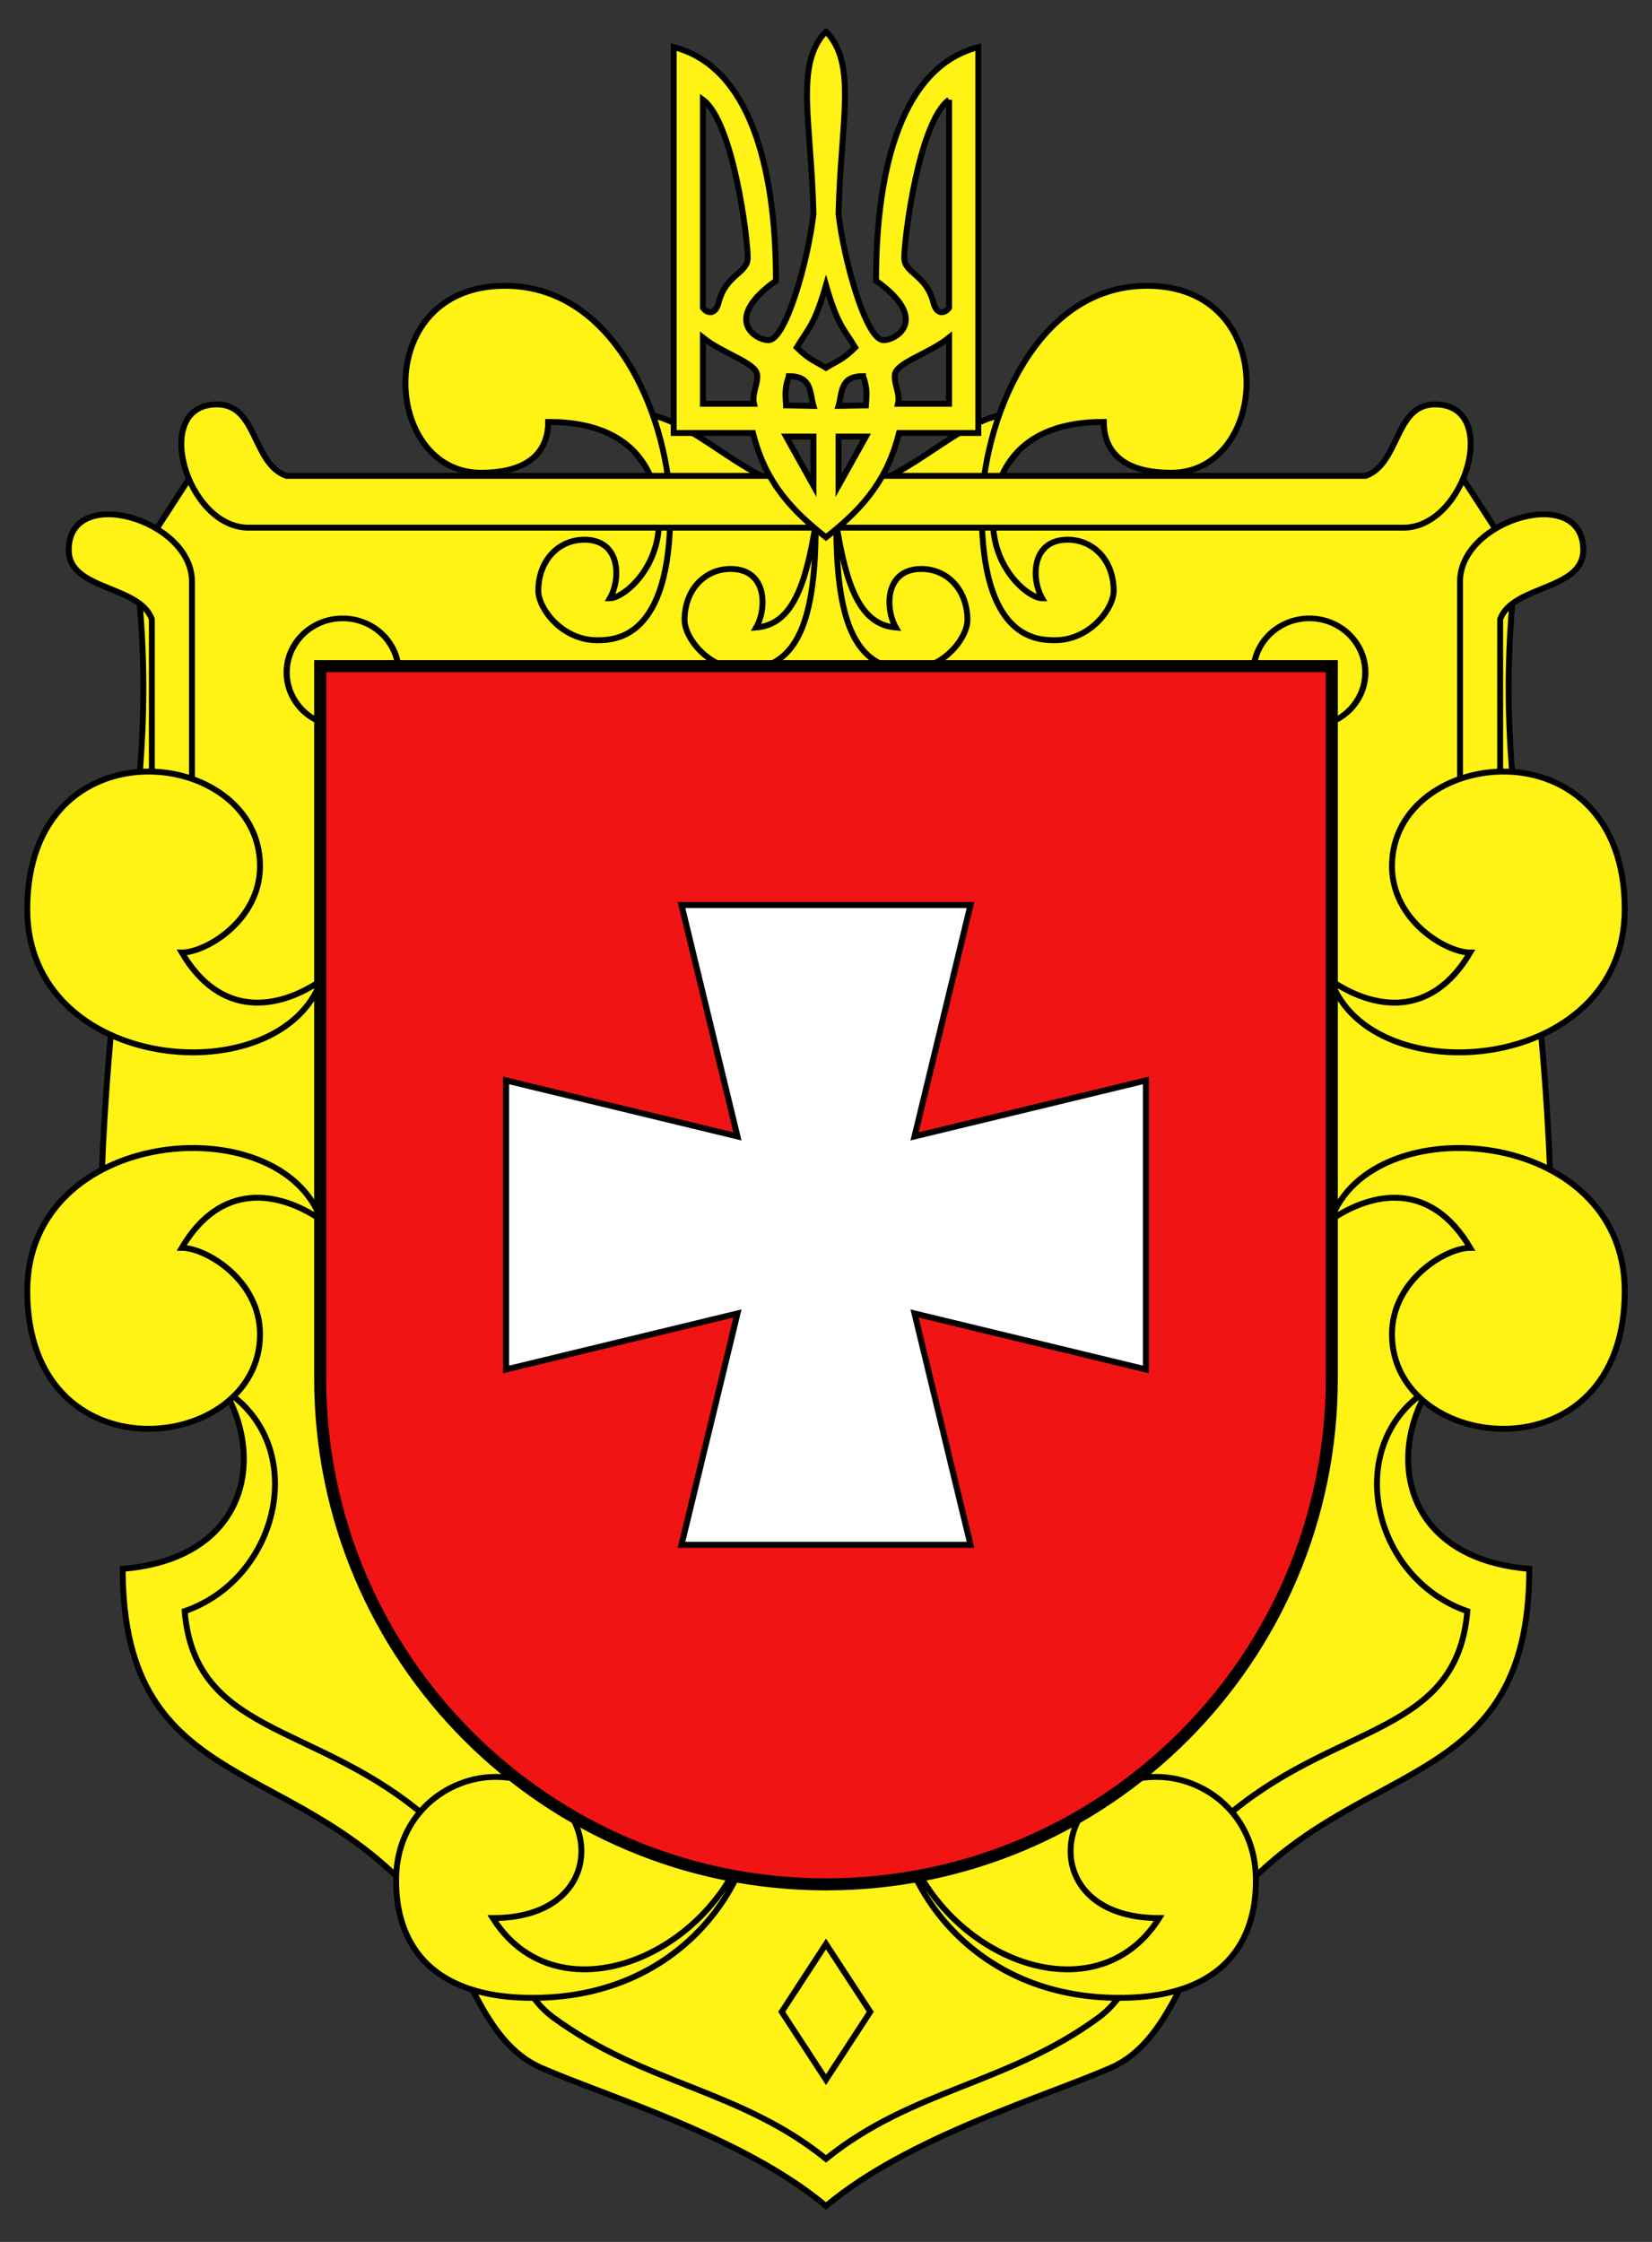 <?xml version="1.0" encoding="UTF-8" standalone="no"?>
<!-- Created with Inkscape (http://www.inkscape.org/) -->

<svg
   xmlns:dc="http://purl.org/dc/elements/1.1/"
   xmlns:cc="http://creativecommons.org/ns#"
   xmlns:rdf="http://www.w3.org/1999/02/22-rdf-syntax-ns#"
   xmlns:svg="http://www.w3.org/2000/svg"
   xmlns="http://www.w3.org/2000/svg"
   xmlns:xlink="http://www.w3.org/1999/xlink"
   version="1.1"
   width="560"
   height="760"
   viewBox="0 0 548.915 744.955"
   id="svg2">
  <rect x="0" y="0" width="548.915" height="744.955" fill="#333333" stroke="none"/>
  <defs
     id="defs10" />
  <path
     d="m 210.744,137.229 c -18.619,0 18.006,26.511 4.901,26.925 -78.416,2.476 -131.348,0.456 -149.757,-9.802 l -20.921,32.285 c 10.306,84.031 -12.587,114.014 -11.977,252.188 51.143,-1.731 72.547,77.149 7.78,82.49 0,76.605 59.416,61.151 101.022,113.275 13.492,16.903 18.202,43.829 38.014,52.502 21.999,9.631 67.604,23.131 94.651,45.947 27.047,-22.816 72.652,-36.317 94.651,-45.947 19.812,-8.673 24.521,-35.6 38.014,-52.502 41.607,-52.124 101.022,-36.67 101.022,-113.275 -64.767,-5.342 -43.362,-84.221 7.78,-82.49 C 516.535,300.651 493.642,270.668 503.948,186.637 l -20.921,-32.285 c -18.409,10.259 -71.341,12.278 -149.757,9.802 -13.105,-0.414 23.52,-26.925 4.901,-26.925 -20.595,0 -37.474,26.68 -63.713,26.68 -26.239,0 -43.119,-26.68 -63.713,-26.68 z"
     id="path3776"
     style="fill:#fff215;fill-opacity:1;stroke:#000000;stroke-width:1.96;stroke-linecap:butt;stroke-linejoin:miter;stroke-miterlimit:4;stroke-opacity:1;stroke-dasharray:none" />
  <path
     d="m 182.805,-145.08 a 17.461,18.324 0 1 1 -34.923,0 17.461,18.324 0 1 1 34.923,0 z"
     transform="matrix(1.065,0,0,0.98,258.972,365.616)"
     id="path3770"
     style="fill:#fff215;fill-opacity:1;stroke:#000000;stroke-width:1.919;stroke-linecap:butt;stroke-linejoin:round;stroke-miterlimit:4;stroke-opacity:1;stroke-dasharray:none;stroke-dashoffset:0" />
  <use
     transform="matrix(-1,0,0,1,548.915,-4.7000003e-7)"
     id="use3844"
     style="stroke-width:1.96;stroke-miterlimit:4;stroke-dasharray:none"
     x="0"
     y="0"
     width="340.131"
     height="398.943"
     xlink:href="#path3770" />
  <path
     d="m 326.188,169.772 c 0,-28.044 16.937,-74.802 54.939,-74.802 44.665,0 40.78,62.124 8.03,62.124 -18.081,0 -22.398,-8.894 -22.398,-16.904 -32.99,0 -36.822,22.362 -36.822,32.838 0,16.376 12.076,25.769 16.332,25.769 -3.614,-6.259 -3.743,-19.463 8.499,-19.463 8.432,0 15.284,6.775 15.284,16.999 0,5.73 -7.759,16.402 -19.521,16.402 -6.117,0 -24.342,-0.508 -24.342,-42.963 z"
     id="path3772"
     style="fill:#fff215;fill-opacity:1;stroke:#000000;stroke-width:1.96;stroke-linecap:butt;stroke-linejoin:miter;stroke-miterlimit:4;stroke-opacity:1;stroke-dasharray:none" />
  <path
     d="m 277.873,174.007 c 3.369,21.018 7.998,33.584 19.795,34.51 -3.614,-6.259 -3.743,-19.463 8.499,-19.463 8.432,0 15.284,6.775 15.284,16.999 0,5.73 -7.759,16.402 -19.521,16.402 -18.561,0 -24.057,-17.311 -24.057,-48.448 z"
     id="path3774"
     style="fill:none;stroke:#000000;stroke-width:1.96;stroke-linecap:butt;stroke-linejoin:miter;stroke-miterlimit:4;stroke-opacity:1;stroke-dasharray:none" />
  <path
     d="m 485.132,278.064 c 0,0 0,-82.278 0,-84.868 0,-20.659 40.94,-32.524 40.94,-10.459 0,13.525 -23.428,11.596 -27.612,23.01 l 1e-5,72.232 z"
     id="path3788"
     style="fill:#fff215;fill-opacity:1;stroke:#000000;stroke-width:1.96;stroke-linecap:butt;stroke-linejoin:miter;stroke-miterlimit:4;stroke-opacity:1;stroke-dasharray:none" />
  <use
     transform="matrix(-1,0,0,1,548.915,-4.7000003e-7)"
     id="use3834"
     style="stroke-width:1.96;stroke-miterlimit:4;stroke-dasharray:none"
     x="0"
     y="0"
     width="340.131"
     height="398.943"
     xlink:href="#path3772" />
  <use
     transform="matrix(-1,0,0,1,548.915,-4.7000003e-7)"
     id="use3836"
     style="stroke-width:1.96;stroke-miterlimit:4;stroke-dasharray:none"
     x="0"
     y="0"
     width="340.131"
     height="398.943"
     xlink:href="#path3774" />
  <path
     d="m 72.076,134.38 c -22.065,0 -10.183,40.954 10.476,40.954 l 383.811,0 c 20.659,0 32.541,-40.954 10.476,-40.954 -13.525,0 -11.622,19.556 -23.035,23.739 l -358.694,0 C 83.697,153.935 85.601,134.38 72.076,134.38 z"
     id="path3790"
     style="fill:#fff215;fill-opacity:1;stroke:#000000;stroke-width:1.96;stroke-linecap:butt;stroke-linejoin:miter;stroke-miterlimit:4;stroke-opacity:1;stroke-dasharray:none" />
  <path
     d="m 274.457,645.955 -14.703,22.545 14.703,22.545 14.703,-22.545 -14.703,-22.545 z"
     id="path3796"
     style="fill:none;stroke:#000000;stroke-width:1.96;stroke-linecap:butt;stroke-linejoin:miter;stroke-miterlimit:4;stroke-opacity:1;stroke-dasharray:none" />
  <path
     d="m 74.863,462.074 c 28.058,18.226 18.256,62.335 -13.508,73.301 3.436,40.475 41.738,37.127 77.436,66.072 27.993,22.698 26.717,55.493 45.12,68.982 30.296,22.206 62,23.828 90.546,46.927 28.547,-23.1 60.25,-24.721 90.546,-46.927 18.403,-13.489 17.127,-46.284 45.12,-68.982 35.698,-28.945 74,-25.597 77.436,-66.072 -31.765,-10.966 -41.567,-55.075 -13.508,-73.301"
     id="path3809"
     style="fill:none;stroke:#000000;stroke-width:1.96;stroke-linecap:butt;stroke-linejoin:miter;stroke-miterlimit:4;stroke-opacity:1;stroke-dasharray:none" />
  <path
     d="m 442.233,405.341 c 13.524,-37.959 97.623,-31.071 97.623,23.666 0,62.894 -77.338,54.291 -77.338,14.369 0,-18.081 17.981,-28.737 25.99,-28.737 -12.993,-22.063 -32.103,-18.937 -46.276,-9.297 z"
     id="path3768"
     style="fill:#fff215;fill-opacity:1;stroke:#000000;stroke-width:1.96;stroke-linecap:butt;stroke-linejoin:miter;stroke-miterlimit:4;stroke-opacity:1;stroke-dasharray:none" />
  <path
     d="m 274.457,10.445 c -10.493,10.906 -4.875,29.749 -4.166,60.65 -1.78,15.48 -9.141,41.796 -14.887,41.934 -4.151,0.1 -15.722,-6.798 2.42,-19.757 0,-38.589 -9.098,-71.246 -33.97,-77.62 l 0,128.223 26.343,0 c 4.222,17.169 13.872,26.469 24.26,34.675 10.388,-8.206 20.038,-17.505 24.26,-34.675 l 26.343,0 0,-128.223 c -24.872,6.374 -33.97,39.031 -33.97,77.62 18.142,12.959 6.571,19.857 2.42,19.757 -5.746,-0.139 -13.107,-26.454 -14.887,-41.934 0.709,-30.901 6.327,-49.744 -4.166,-60.65 z M 233.564,33.143 c 10.067,7.418 14.887,45.833 14.887,52.502 0,5.23 -7.328,5.551 -9.68,14.917 -1.149,4.578 -4.169,3.275 -5.207,1.746 z m 81.786,0 0,69.166 c -1.038,1.529 -4.058,2.832 -5.207,-1.746 -2.351,-9.367 -9.68,-9.688 -9.68,-14.917 0,-6.669 4.82,-45.085 14.887,-52.502 z m -40.893,61.6 c 3.889,13.371 5.618,13.967 9.71,20.707 -4.075,4.107 -6.392,4.688 -9.71,6.77 -3.318,-2.081 -5.635,-2.662 -9.71,-6.77 4.092,-6.739 5.821,-7.336 9.71,-20.707 z m -40.893,17.429 c 6.601,5.338 17.476,8.257 18.011,12.314 0.393,2.977 -1.856,6.445 -1.041,9.68 l -16.97,0 z m 81.786,0 0,21.993 -16.97,0 c 0.814,-3.235 -1.434,-6.703 -1.041,-9.68 0.535,-4.057 11.41,-6.975 18.011,-12.314 z m -53.207,12.835 c 7.758,-0.07 6.885,5.603 8.148,9.863 l -9.098,-0.153 c -0.142,-2.898 -0.667,-5.493 0.95,-9.71 z m 24.628,0 c 1.617,4.217 1.091,6.812 0.95,9.71 l -9.098,0.153 c 1.263,-4.26 0.39,-9.933 8.148,-9.863 z m -16.48,20.064 0,16.296 -9.098,-16.296 z m 8.332,0 9.098,0 -9.098,16.296 z"
     id="path3814"
     style="fill:#fff215;fill-opacity:1;stroke:#000000;stroke-width:1.96;stroke-linecap:butt;stroke-linejoin:miter;stroke-miterlimit:4;stroke-opacity:1;stroke-dasharray:none" />
  <path
     d="m 298.117,600.372 c 0.232,24.574 24.133,64.084 74.954,63.482 43.153,-0.512 44.228,-30.65 44.228,-39.178 0,-21.791 -17.134,-34.231 -32.964,-34.231 -35.189,0 -41.281,46.91 0.845,46.91 -23.264,36.858 -81.546,9.024 -87.064,-36.982 z"
     id="path3807"
     style="fill:#fff215;fill-opacity:1;stroke:#000000;stroke-width:1.96;stroke-linecap:butt;stroke-linejoin:miter;stroke-miterlimit:4;stroke-opacity:1;stroke-dasharray:none" />
  <use
     transform="matrix(-1,0,0,1,548.915,-4.7000003e-7)"
     id="use3832"
     style="stroke-width:1.96;stroke-miterlimit:4;stroke-dasharray:none"
     x="0"
     y="0"
     width="340.131"
     height="398.943"
     xlink:href="#path3768" />
  <use
     transform="matrix(-1,0,0,1,548.915,-4.7000003e-7)"
     id="use3840"
     style="stroke-width:1.96;stroke-miterlimit:4;stroke-dasharray:none"
     x="0"
     y="0"
     width="340.131"
     height="398.943"
     xlink:href="#path3788" />
  <use
     transform="matrix(-1,0,0,1,548.915,4.700002e-7)"
     id="use3838"
     style="stroke-width:1.96;stroke-miterlimit:4;stroke-dasharray:none"
     x="0"
     y="0"
     width="340.131"
     height="398.943"
     xlink:href="#use3786" />
  <use
     transform="matrix(-1,0,0,1,548.915,-4.7000003e-7)"
     id="use3842"
     style="stroke-width:1.96;stroke-miterlimit:4;stroke-dasharray:none"
     x="0"
     y="0"
     width="340.131"
     height="398.943"
     xlink:href="#path3807" />
  <use
     transform="matrix(1,0,0,-1,7.9999998e-7,731.154)"
     id="use3786"
     style="fill:#fff215;fill-opacity:1;stroke-width:1.96;stroke-miterlimit:4;stroke-dasharray:none"
     x="0"
     y="0"
     width="340.131"
     height="398.943"
     xlink:href="#path3768" />
  <g
     transform="translate(274.457,365.616)"
     id="g3849">
    <path
       d="m -168.065,-144.263 0,236.728 c 0,92.82 75.246,168.066 168.066,168.066 92.82,0 168.064,-75.246 168.064,-168.066 l 0,-236.728 z"
       id="path4"
       style="fill:#f01414;stroke:#000000;stroke-width:4" />
    <polygon
       points="122.049,288.904 218.081,288.904 199.488,212.033 276.36,230.626 276.36,134.593 199.488,153.186 218.081,76.314 122.049,76.314 140.642,153.186 63.771,134.593 63.771,230.626 140.642,212.033 "
       transform="translate(-170.065,-141.194)"
       id="polygon6"
       style="fill:#ffffff;stroke:#000000;stroke-width:2;stroke-miterlimit:4;stroke-dasharray:none" />
  </g>
</svg>
